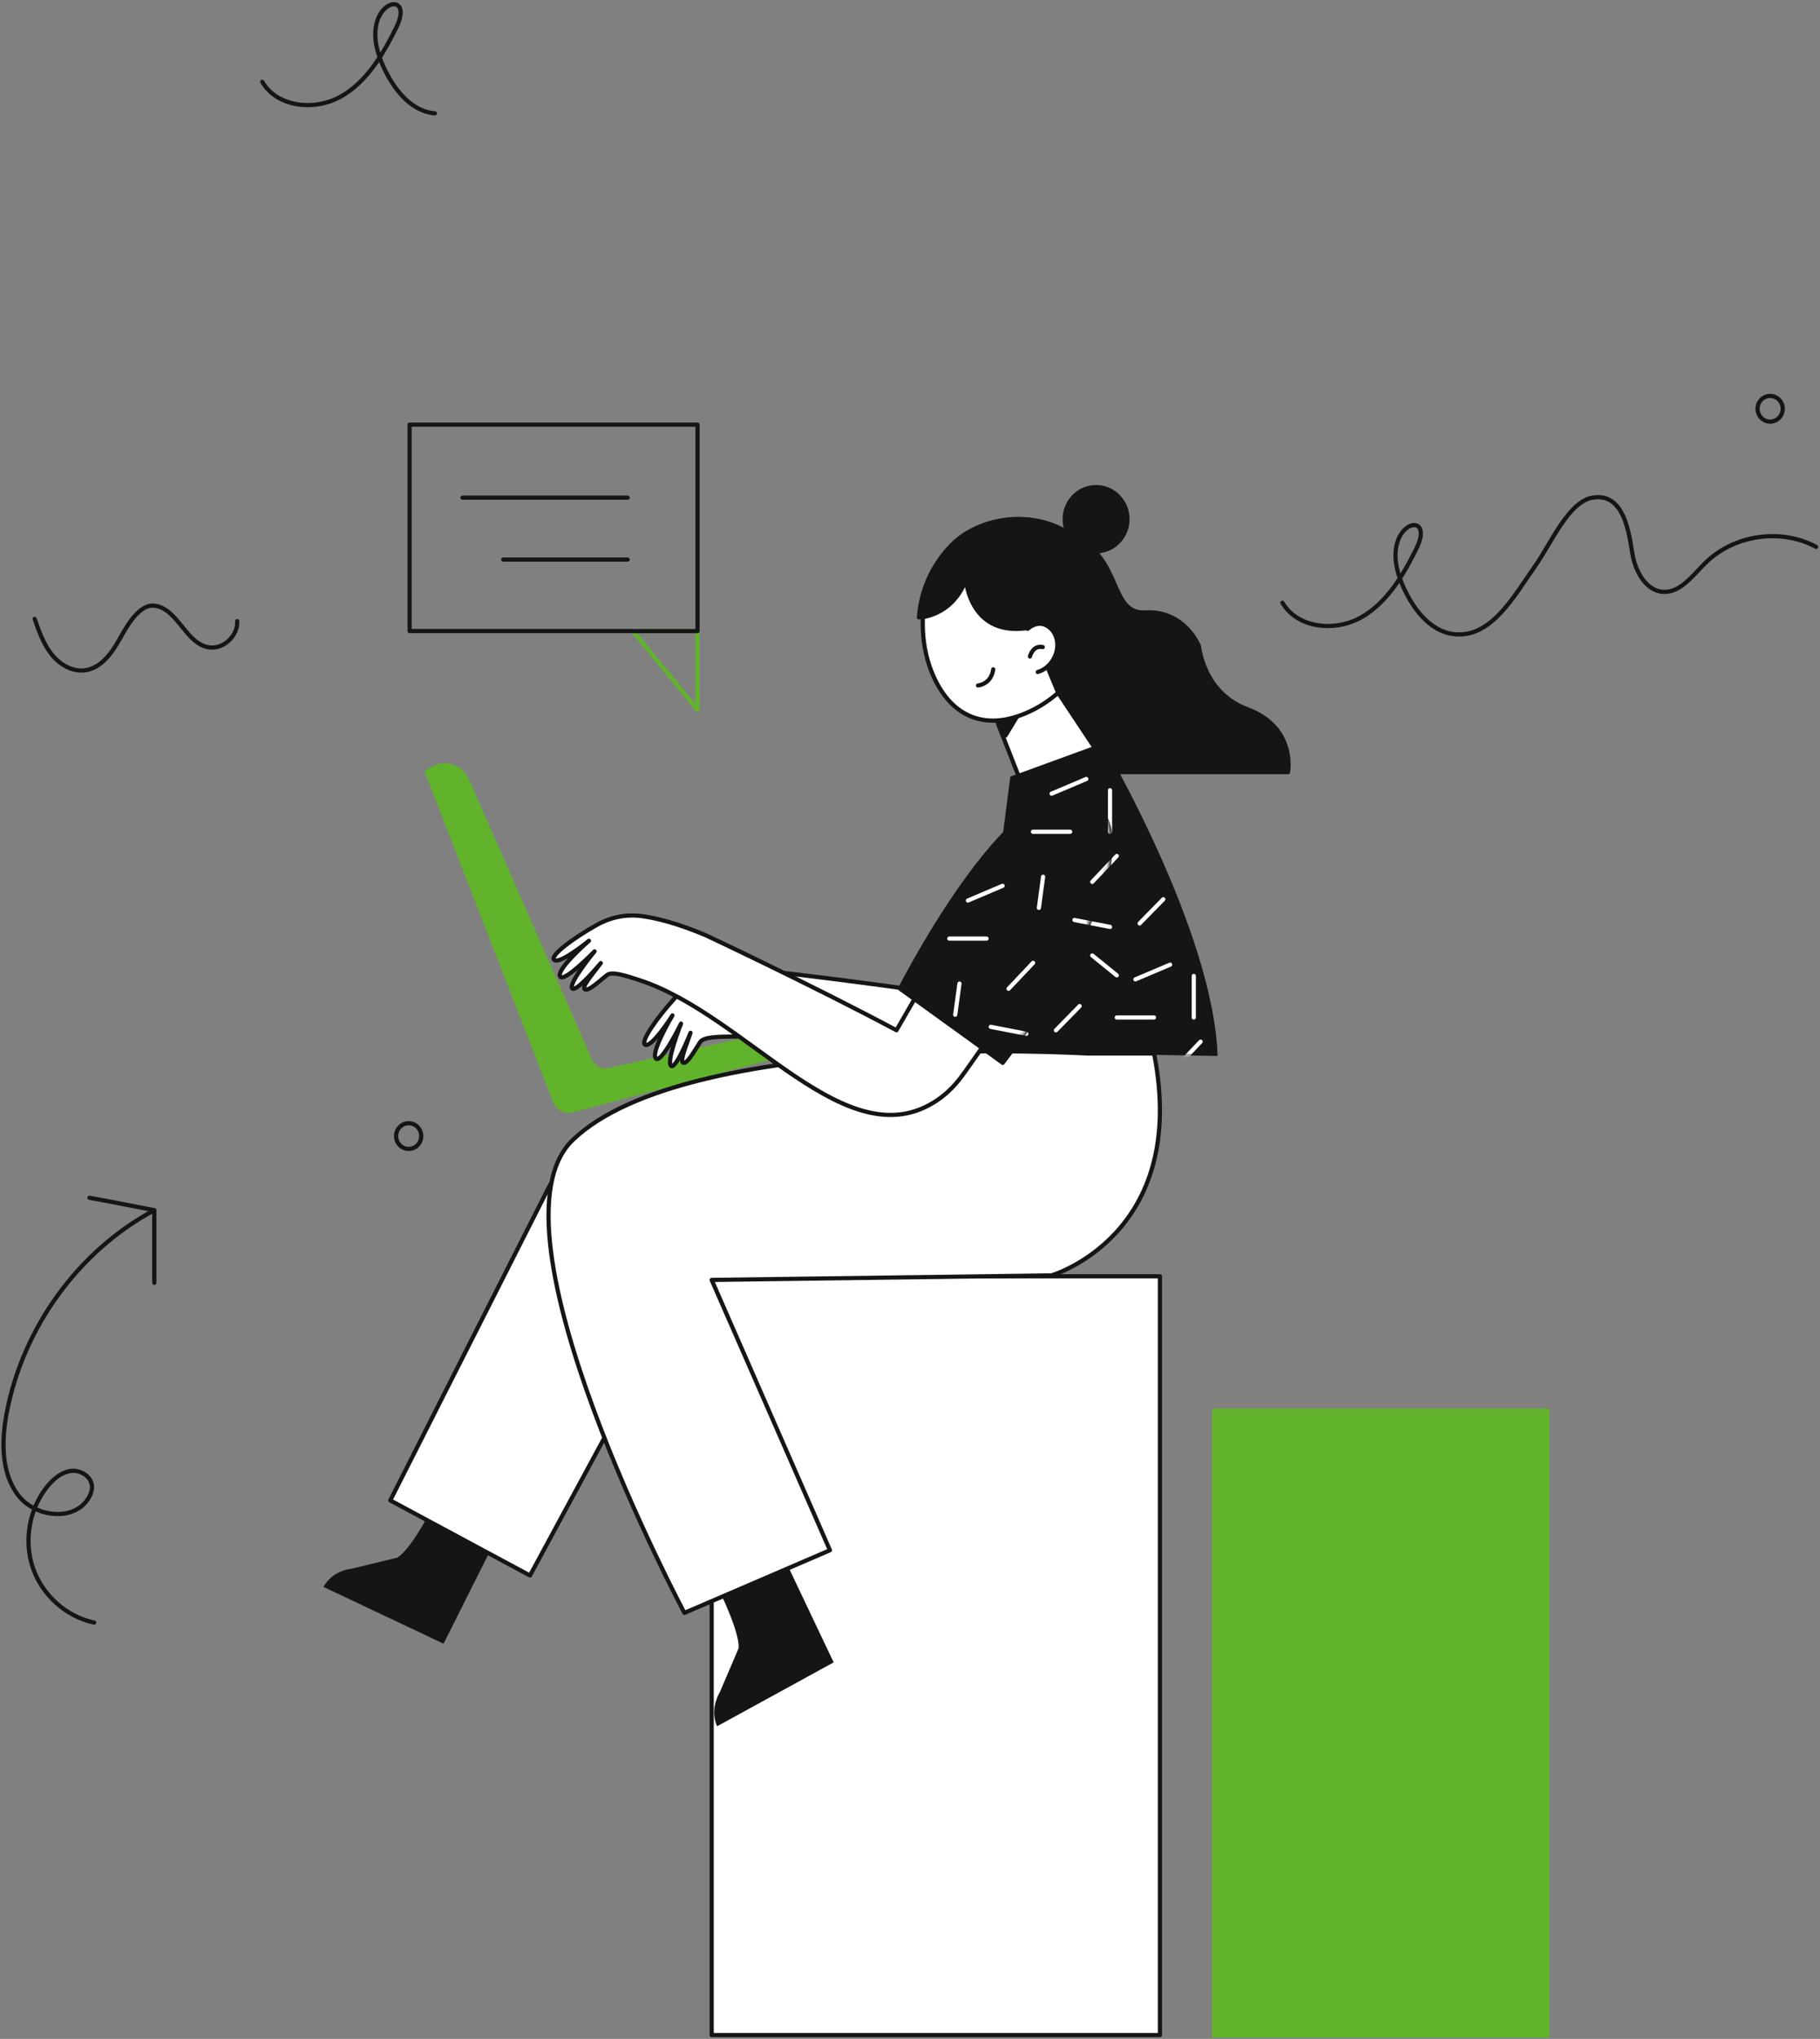 <svg width="435" height="487" viewBox="0 0 435 487" fill="none" xmlns="http://www.w3.org/2000/svg">
<rect x="0" y="0" width="435" height="487" fill="#808080" stroke="none"/>
<path d="M277.236 304.848H170.096V486.088H277.236V304.848Z" fill="white" stroke="#151515" stroke-linecap="round" stroke-linejoin="round"/>
<path d="M370.3 336.428H289.707V486.718H370.3V336.428Z" fill="#62B32C"/>
<path d="M100.682 271.358C100.682 273.058 99.341 274.428 97.677 274.428C96.013 274.428 94.672 273.058 94.672 271.358C94.672 269.658 96.013 268.288 97.677 268.288C99.341 268.288 100.682 269.658 100.682 271.358Z" stroke="#151515" stroke-linecap="round" stroke-linejoin="round"/>
<path d="M423.083 100.708C424.743 100.708 426.089 99.334 426.089 97.638C426.089 95.943 424.743 94.568 423.083 94.568C421.424 94.568 420.078 95.943 420.078 97.638C420.078 99.334 421.424 100.708 423.083 100.708Z" stroke="#151515" stroke-linecap="round" stroke-linejoin="round"/>
<path d="M166.717 169.508L151.279 150.738H166.717V169.508Z" stroke="#62B32C" stroke-linecap="round" stroke-linejoin="round"/>
<path d="M97.9 150.728V101.428H166.717V139.488V150.728V150.738H151.28L151.27 150.728H97.9Z" stroke="#151515" stroke-linecap="round" stroke-linejoin="round"/>
<path d="M150.008 118.868H110.539" stroke="#151515" stroke-linecap="round" stroke-linejoin="round"/>
<path d="M150.008 133.648H120.279" stroke="#151515" stroke-linecap="round" stroke-linejoin="round"/>
<path d="M210.542 240.618L145.288 255.128C143.83 255.448 142.342 254.738 141.637 253.388L111.908 185.728C110.273 182.588 106.455 181.398 103.382 183.058L101.424 184.118L132.289 263.478L132.337 263.568C133.238 265.298 135.186 266.168 137.036 265.668L216.533 244.498C215.896 241.758 213.234 240.038 210.532 240.618H210.542Z" fill="#62B32C"/>
<path d="M104.264 358.228C104.264 358.228 98.938 369.478 94.984 372.038L84.128 374.668C79.028 375.288 77.324 379.048 77.324 379.048L106.016 392.608L119.818 365.088L104.273 358.228H104.264Z" fill="#151515"/>
<path d="M252.94 260.488C252.94 260.488 184.622 263.108 152.573 268.078C143.303 269.518 135.286 275.458 130.979 283.968L93.281 358.378L126.672 376.318L165.338 304.818L235.643 302.678L252.94 260.478V260.488Z" fill="white" stroke="#151515" stroke-linecap="round" stroke-linejoin="round"/>
<path d="M255.62 243.578C254.729 246.608 253.378 249.498 251.46 251.988C235.464 272.738 202.299 247.378 175.194 247.588C171.454 247.618 168.136 247.688 167.333 248.918C165.982 250.978 164.387 253.948 163.408 253.868C162.282 253.768 164.044 249.728 165.042 246.688C165.042 246.688 161.704 255.098 160.481 254.638C159.003 254.078 162.771 244.498 162.771 244.498C162.771 244.498 157.975 254.308 156.741 252.788C155.508 251.268 160.725 242.538 160.725 242.538C160.725 242.538 155.792 250.318 154.206 249.538C152.924 248.898 157.104 242.978 161.401 238.288C163.946 235.518 167.255 233.608 170.916 232.898C174.41 232.218 179.55 231.798 186.891 232.348C186.891 232.348 214.281 235.468 237.089 239.258L245.929 197.478C247.015 192.338 250.823 188.128 255.845 186.948C259.771 186.028 264.185 186.438 267.083 191.108C269.139 194.428 269.481 198.558 268.326 202.308L255.62 243.598V243.578Z" fill="white" stroke="#151515" stroke-linecap="round" stroke-linejoin="round"/>
<path d="M169.408 374.838C169.408 374.838 176.916 388.928 176.535 393.698L172.061 404.148C169.477 408.688 171.395 412.328 171.395 412.328L199.255 397.068L185.991 369.158L169.398 374.828L169.408 374.838Z" fill="#151515"/>
<path d="M259.811 251.638C259.811 251.638 164.368 245.868 136.871 272.318C114.709 293.638 163.585 385.248 163.585 385.248L198.365 370.288L170.095 305.718L251.314 304.638C251.314 304.638 284.332 294.998 275.836 251.638H259.801H259.811Z" fill="white" stroke="#151515" stroke-linecap="round" stroke-linejoin="round"/>
<path d="M307.844 184.428C307.844 184.428 309.881 173.758 298.104 169.388C287.562 165.478 286.583 154.398 286.583 154.398C286.583 154.398 283.215 145.728 273.71 146.278C264.205 146.818 268.982 130.368 252.791 127.098C250.363 126.608 248.122 127.598 246.164 129.268C240.153 134.388 239.175 143.458 243.462 150.138L265.497 184.418H307.844V184.428Z" fill="#151515" stroke="#151515" stroke-linecap="round" stroke-linejoin="round"/>
<path d="M246.693 193.638L236.307 167.188L245.352 154.088L267.651 187.668L246.693 193.638Z" fill="white" stroke="#151515" stroke-linecap="round" stroke-linejoin="round"/>
<path d="M240.33 175.678L244.852 168.248L238.117 170.188L240.33 175.678Z" fill="#151515" stroke="#151515" stroke-linecap="round" stroke-linejoin="round"/>
<path d="M262.934 135.808C268.504 146.848 258.852 163.258 247.37 169.308C235.887 175.358 226.754 171.418 222.418 159.818C218.375 148.988 220.577 132.828 232.05 126.778C243.532 120.728 257.355 124.768 262.934 135.808Z" fill="white" stroke="#151515" stroke-linecap="round" stroke-linejoin="round"/>
<path d="M264.069 138.908C260.427 127.228 248.876 121.528 236.425 125.048C226.626 127.818 220.312 137.598 219.646 147.468C219.784 147.508 227.556 147.258 230.874 138.458C230.874 138.458 231.795 152.618 246.419 149.868L252.919 165.478C261.592 161.378 268.112 151.838 264.079 138.908H264.069Z" fill="#151515" stroke="#151515" stroke-linecap="round" stroke-linejoin="round"/>
<path d="M233.752 163.728C233.752 163.728 236.894 163.488 237.393 159.878Z" fill="white"/>
<path d="M233.752 163.728C233.752 163.728 236.894 163.488 237.393 159.878" stroke="#151515" stroke-linecap="round" stroke-linejoin="round"/>
<path d="M248.025 160.518C249.415 160.108 250.727 159.138 251.628 157.708C253.439 154.848 252.93 151.238 250.502 149.628C248.848 148.538 247.125 148.928 245.627 150.188" fill="white"/>
<path d="M248.025 160.518C249.415 160.108 250.727 159.138 251.628 157.708C253.439 154.848 252.93 151.238 250.502 149.628C248.848 148.538 247.125 148.928 245.627 150.188" stroke="#151515" stroke-linecap="round" stroke-linejoin="round"/>
<path d="M246.166 156.808C246.166 156.808 246.841 154.038 249.23 154.558Z" fill="white"/>
<path d="M246.166 156.808C246.166 156.808 246.841 154.038 249.23 154.558" stroke="#151515" stroke-linecap="round" stroke-linejoin="round"/>
<path d="M254.487 124.438C254.722 128.668 258.265 131.898 262.396 131.658C266.537 131.418 269.699 127.798 269.464 123.578C269.229 119.348 265.686 116.118 261.555 116.358C257.414 116.598 254.252 120.218 254.487 124.438Z" fill="#151515" stroke="#151515" stroke-linecap="round" stroke-linejoin="round"/>
<path d="M241.485 185.498L263.579 177.438C263.579 177.438 290.068 222.358 291.018 252.228C291.018 252.228 259.81 251.638 232.939 251.328L241.485 185.488V185.498Z" fill="#151515"/>
<mask id="mask0_802_721" style="mask-type:luminance" maskUnits="userSpaceOnUse" x="232" y="177" width="60" height="76">
<path d="M241.487 185.498L263.581 177.438C263.581 177.438 290.07 222.358 291.02 252.228C291.02 252.228 259.812 251.638 232.941 251.328L241.487 185.488V185.498Z" fill="white"/>
</mask>
<g mask="url(#mask0_802_721)">
<path d="M246.891 198.668H255.789" stroke="white" stroke-linecap="round" stroke-linejoin="round"/>
<path d="M251.346 189.578L259.637 186.058" stroke="white" stroke-linecap="round" stroke-linejoin="round"/>
<path d="M265.305 188.748V198.668" stroke="white" stroke-linecap="round" stroke-linejoin="round"/>
<path d="M261.057 210.648L266.92 204.448" stroke="white" stroke-linecap="round" stroke-linejoin="round"/>
<path d="M249.317 209.408L248.309 216.848" stroke="white" stroke-linecap="round" stroke-linejoin="round"/>
<path d="M256.809 219.748L265.305 221.398" stroke="white" stroke-linecap="round" stroke-linejoin="round"/>
<path d="M272.381 220.568L278.039 214.788" stroke="white" stroke-linecap="round" stroke-linejoin="round"/>
<path d="M261.057 228.218L266.92 232.968" stroke="white" stroke-linecap="round" stroke-linejoin="round"/>
<path d="M266.92 243.028H275.818" stroke="white" stroke-linecap="round" stroke-linejoin="round"/>
<path d="M271.375 233.928L279.666 230.418" stroke="white" stroke-linecap="round" stroke-linejoin="round"/>
<path d="M285.324 233.108V243.028" stroke="white" stroke-linecap="round" stroke-linejoin="round"/>
<path d="M281.076 255.008L286.95 248.808" stroke="white" stroke-linecap="round" stroke-linejoin="round"/>
<path d="M226.9 224.188H235.799" stroke="white" stroke-linecap="round" stroke-linejoin="round"/>
<path d="M231.344 215.098L239.635 211.578" stroke="white" stroke-linecap="round" stroke-linejoin="round"/>
<path d="M241.057 236.178L246.92 229.978" stroke="white" stroke-linecap="round" stroke-linejoin="round"/>
<path d="M236.807 245.268L245.303 246.918" stroke="white" stroke-linecap="round" stroke-linejoin="round"/>
<path d="M252.381 246.098L258.049 240.308" stroke="white" stroke-linecap="round" stroke-linejoin="round"/>
</g>
<path d="M230.541 256.138C228.76 258.728 226.596 261.048 224.012 262.788C202.447 277.348 178.748 242.648 152.954 234.148C149.39 232.978 146.219 231.978 145.083 232.888C143.165 234.418 140.737 236.728 139.836 236.328C138.799 235.878 141.716 232.598 143.595 230.038C143.595 230.038 137.839 236.948 136.821 236.128C135.588 235.118 142.107 227.238 142.107 227.238C142.107 227.238 134.54 235.008 133.836 233.168C133.131 231.328 140.766 224.708 140.766 224.708C140.766 224.708 133.689 230.508 132.426 229.258C131.398 228.238 137.193 223.958 142.714 220.888C145.984 219.068 149.713 218.318 153.404 218.818C156.928 219.298 161.94 220.538 168.743 223.418C168.743 223.418 193.793 235.168 214.272 246.078L235.514 209.248C238.128 204.708 243.042 201.948 248.171 202.438C252.185 202.818 256.247 204.628 257.559 209.998C258.489 213.808 257.539 217.838 255.297 221.028L230.551 256.148L230.541 256.138Z" fill="white" stroke="#151515" stroke-linecap="round" stroke-linejoin="round"/>
<path d="M215.133 236.158L239.664 253.868C239.664 253.868 278.81 203.508 260.73 191.348C243.668 179.868 215.133 236.158 215.133 236.158Z" fill="#151515" stroke="#151515" stroke-linecap="round" stroke-linejoin="round"/>
<mask id="mask1_802_721" style="mask-type:luminance" maskUnits="userSpaceOnUse" x="215" y="189" width="51" height="65">
<path d="M215.133 236.158L239.664 253.868C239.664 253.868 278.81 203.508 260.73 191.348C243.668 179.868 215.133 236.158 215.133 236.158Z" fill="white"/>
</mask>
<g mask="url(#mask1_802_721)">
<path d="M246.889 198.668H255.787" stroke="white" stroke-linecap="round" stroke-linejoin="round"/>
<path d="M251.344 189.578L259.635 186.058" stroke="white" stroke-linecap="round" stroke-linejoin="round"/>
<path d="M265.303 188.748V198.668" stroke="white" stroke-linecap="round" stroke-linejoin="round"/>
<path d="M261.055 210.648L266.918 204.448" stroke="white" stroke-linecap="round" stroke-linejoin="round"/>
<path d="M249.315 209.408L248.307 216.848" stroke="white" stroke-linecap="round" stroke-linejoin="round"/>
<path d="M256.807 219.748L265.303 221.398" stroke="white" stroke-linecap="round" stroke-linejoin="round"/>
<path d="M261.055 228.218L266.918 232.968" stroke="white" stroke-linecap="round" stroke-linejoin="round"/>
<path d="M226.898 224.188H235.797" stroke="white" stroke-linecap="round" stroke-linejoin="round"/>
<path d="M231.342 215.098L239.633 211.578" stroke="white" stroke-linecap="round" stroke-linejoin="round"/>
<path d="M241.055 236.178L246.918 229.978" stroke="white" stroke-linecap="round" stroke-linejoin="round"/>
<path d="M229.325 234.938L228.307 242.378" stroke="white" stroke-linecap="round" stroke-linejoin="round"/>
<path d="M236.805 245.268L245.302 246.918" stroke="white" stroke-linecap="round" stroke-linejoin="round"/>
<path d="M252.379 246.098L258.047 240.308" stroke="white" stroke-linecap="round" stroke-linejoin="round"/>
<path d="M241.055 253.738L246.918 258.488" stroke="white" stroke-linecap="round" stroke-linejoin="round"/>
</g>
<path d="M56.69 148.378C56.886 151.998 53.205 155.278 49.72 154.588C45.667 153.778 43.7 149.148 40.557 146.418C39.158 145.198 37.278 144.308 35.497 144.788C34.664 145.008 33.93 145.508 33.284 146.068C30.847 148.188 29.457 151.278 27.763 154.058C26.07 156.838 23.701 159.548 20.539 160.078C17.465 160.588 14.372 158.818 12.385 156.358C10.407 153.898 9.331 150.828 8.283 147.828" stroke="#151515" stroke-linecap="round" stroke-linejoin="round"/>
<path d="M22.507 387.558C15.85 386.178 10.065 381.008 7.843 374.438C5.621 367.878 7.05 360.158 11.455 354.878C12.923 353.118 14.852 351.548 17.103 351.328C19.364 351.108 21.88 352.728 21.988 355.038C22.027 355.938 21.724 356.828 21.283 357.608C17.984 363.548 8.43 362.518 4.328 357.128C0.237 351.738 0.344 344.178 1.607 337.478C5.484 317.058 18.826 298.728 36.867 289.068" stroke="#151515" stroke-linecap="round" stroke-linejoin="round"/>
<path d="M21.381 286.098C24.288 286.588 36.877 289.068 36.877 289.068V306.388" stroke="#151515" stroke-linecap="round" stroke-linejoin="round"/>
<path d="M306.516 143.968C310.138 150.138 319.143 150.958 325.311 147.478C331.478 143.998 335.344 137.478 338.526 131.058C343.508 120.998 329.158 124.848 334.933 139.068C337.312 144.928 341.59 150.948 347.776 151.498C356.586 152.278 361.912 142.288 367.08 134.958C370.614 129.948 374.892 119.848 380.599 118.868C389.223 117.388 389.526 130.178 390.456 133.688C391.386 137.198 393.628 140.908 397.162 141.338C401.42 141.848 404.484 137.558 407.558 134.508C414.41 127.718 425.638 126.078 434.076 130.628" stroke="#151515" stroke-linecap="round" stroke-linejoin="round"/>
<path d="M62.676 19.547C66.298 25.717 75.304 26.537 81.471 23.057C87.638 19.577 91.504 13.057 94.686 6.637C99.668 -3.423 85.318 0.427 91.093 14.647C93.472 20.507 97.75 26.527 103.936 27.077" stroke="#151515" stroke-linecap="round" stroke-linejoin="round"/>
</svg>
